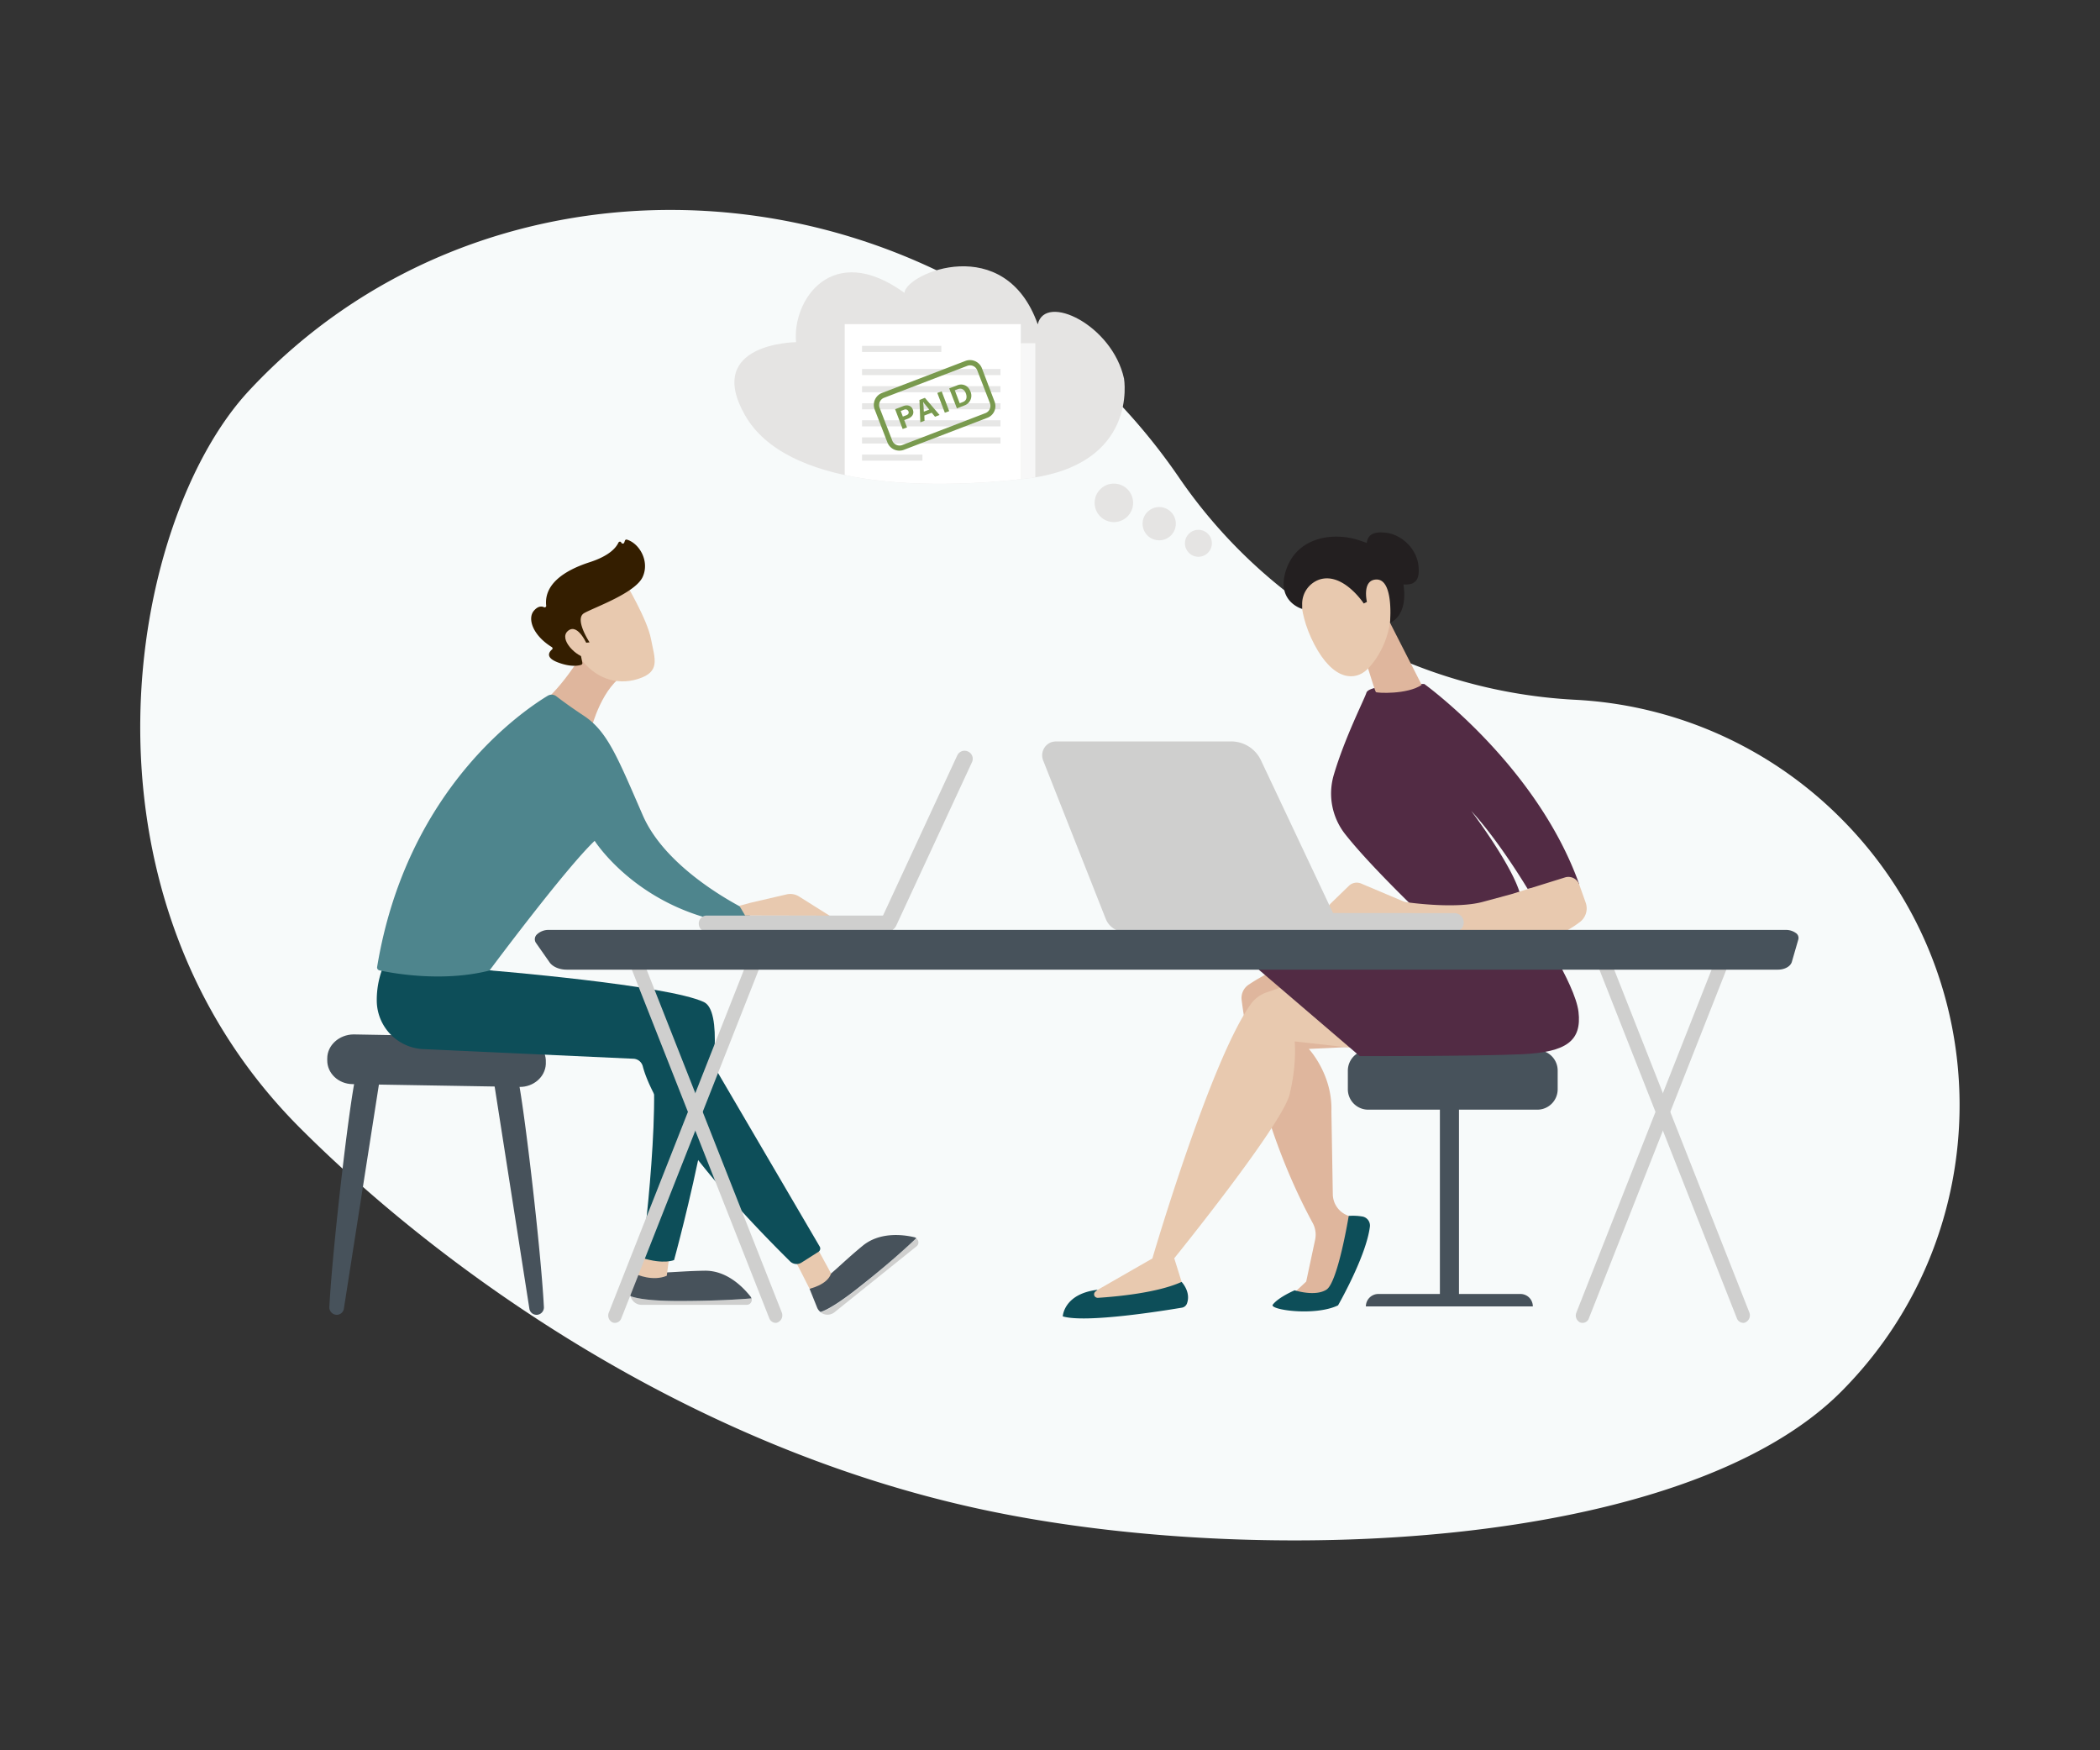 <svg xmlns="http://www.w3.org/2000/svg" xmlns:xlink="http://www.w3.org/1999/xlink" viewBox="0 0 1200 1000"><rect x="0" y="0" width="1200" height="1000" fill="#333333" stroke="none"/><defs><clipPath id="a"><path d="M454.9,195.5c-2.3-24.1,20.6-58.1,61.9-28.2,1.2-11.4,57.5-34.9,76.2,18,4.2-18.1,42.6.4,49.3,31,0,0,8.6,49.8-56.3,57.2-57.8,6.6-136.8,5-160.3-36.3S454.9,195.5,454.9,195.5Z" style="fill:none"/></clipPath></defs><title>benefit-from-experience</title><path d="M171.5,644.5C252.4,725.4,392.9,826.6,562,862.6c157.3,33.5,400,23,490.2-67.6s90.1-237.2-.4-327.6A231,231,0,0,0,900,399.8a292.76,292.76,0,0,1-226.3-127,347.26,347.26,0,0,0-41.1-49.5c-135.4-135.4-360-140.2-490.4,0C73.1,297.7,36.1,509.1,171.5,644.5Z" style="fill:#f7fafa"/><path d="M204.1,612.2c-2.9,4.2-14.1,99.4-15.9,134.6a4.29,4.29,0,0,0,4,4.4h.2a4.11,4.11,0,0,0,4.1-3.5l20.7-132.4Z" style="fill:#47525b"/><path d="M294.9,612.2c2.8,4.2,14.1,99.4,15.9,134.6a4.23,4.23,0,0,1-4,4.4h-.2a4.11,4.11,0,0,1-4.1-3.5L281.8,615.3Z" style="fill:#47525b"/><path d="M187,604.7v1c-.1,7.5,6.4,13.6,14.4,13.7l95.5,1.6c7.9.1,14.6-5.6,15-13v-1c.4-7.7-6.1-14.1-14.4-14.3L202,591C193.8,591.1,187,597.2,187,604.7Z" style="fill:#47525b"/><path d="M388.1,743.3c-17,0-24.5-1.5-27.8-2.8a6.52,6.52,0,0,0,6.3,5h60.1a2.9,2.9,0,0,0,2.9-2.9,2.2,2.2,0,0,0-.1-.8C422.6,742.4,408,743.3,388.1,743.3Z" style="fill:#cfcfce"/><path d="M429.4,741.8a3.13,3.13,0,0,0-.5-1c-4.6-5.8-13.8-15-26.3-14.8-18.3.3-24.7,2.2-38.9.1l-3.4,11.1a6.17,6.17,0,0,0-.1,3.3c3.4,1.3,10.9,2.8,27.8,2.8C408,743.3,422.6,742.4,429.4,741.8Z" style="fill:#47525b"/><path d="M367.9,714.1l-4.1,14s9.1,4.2,17.2.8l1.6-12.1Z" style="fill:#e8c9af"/><path d="M492.3,734.5c-13.2,10.6-20,14.2-23.4,15.3a6.46,6.46,0,0,0,8-.1l46.8-37.6a2.79,2.79,0,0,0,.4-4.1c-.2-.2-.3-.4-.5-.5C518.6,712.2,507.9,722,492.3,734.5Z" style="fill:#cfcfce"/><path d="M523.6,707.4a3.13,3.13,0,0,0-1-.5c-7.2-1.7-20.1-3-29.7,4.9-14.2,11.7-17.9,17.2-30.3,24.5l4.3,10.7a5.72,5.72,0,0,0,2,2.6c3.4-1.1,10.2-4.7,23.4-15.3C507.9,722,518.6,712.2,523.6,707.4Z" style="fill:#47525b"/><path d="M279.7,554.4s101.6,8.3,122.5,18.1-17,147.4-17,147.4-5.7,2.7-18.3-1.2c0,0,13-101.5,3.3-123.5l-110-18Z" style="fill:#0d4e59"/><path d="M452.5,717c.9.9,10.1,19.3,10.1,19.3s10.2-2.2,12.3-8.7l-9.1-16.7Z" style="fill:#e8c9af"/><path d="M218.5,553.5a50.93,50.93,0,0,0-3.2,18.6,27.88,27.88,0,0,0,26.6,27.3L362,604.9a5.76,5.76,0,0,1,5.3,4.3c2.8,10.9,16.6,44.5,84.1,111.4a5.31,5.31,0,0,0,6.7.7l9.6-6.1a2.23,2.23,0,0,0,.7-3l-70-119.5a27.19,27.19,0,0,0-16.5-12.2L279.5,554.3Z" style="fill:#0d4e59"/><path d="M336.9,366.9s-12.9,22.8-26,33.8L338,415.8s6.1-24.1,20.1-31.1Z" style="fill:#dfb69d"/><path d="M216.8,554.4c6.7,1.5,35.8,7,62.9.1,0,0,43.3-58.2,60.1-74.1,0,0,26.7,42.2,86.2,48.2l3.3-7.4s-47.4-21.8-62-55.4-20.3-48-33.6-56.8c-8.3-5.5-13.2-9.2-15.8-11.2a4.38,4.38,0,0,0-4.9-.3c-14,8.5-80.7,53.1-97.5,155A1.68,1.68,0,0,0,216.8,554.4Z" style="fill:#4e858d"/><path d="M422.5,517.5l6.7-1.8,20.3-4.7a9.35,9.35,0,0,1,7.1,1.2l17.5,11-48.3-.1Z" style="fill:#e8c9af"/><path d="M357.3,332.8s12.5,20.8,14.7,32.3,5.6,18.7-7.4,22.8-25.2-1.1-32.9-11.8c0,0-11.9-16.5-10.7-24.1S357.3,332.8,357.3,332.8Z" style="fill:#e8c9af"/><path d="M335.2,367.2l1.7-.2s-8.9-13.4-3.1-16.7,29.4-11.5,33.5-20.8c4-9-2-19.1-9.1-21.2a.91.91,0,0,0-1.1.6l-.4,1.1a.88.88,0,0,1-1.2.5,1.21,1.21,0,0,1-.5-.5h0a.8.8,0,0,0-1.2-.4c-.2.1-.4.3-.4.4-1.3,2.8-5,7.5-16.4,11.2-16.1,5.2-26.1,13.4-24.9,24.8a.85.85,0,0,1-.8,1,.9.9,0,0,1-.5-.1c-1.3-.6-3.3-.7-5.6,1.9-4,4.4-.9,14.1,10.1,20.9a.84.84,0,0,1,.3,1.2.22.22,0,0,1-.2.2c-1.6,1.4-4,4.6,3.5,7.4s11.8,1.8,13.3,1.3a1.1,1.1,0,0,0,.6-1l-2-10a.92.92,0,0,1,.7-1.1h.1Z" style="fill:#341e00"/><path d="M335.9,369.2s-5.5-13.6-11.3-8.8,5.4,15.4,10.5,15.2Z" style="fill:#e8c9af"/><path d="M403.8,532.4h.2l103.1-.1a4.6,4.6,0,0,0,0-9.2H404a4.53,4.53,0,0,0-4.7,4.5,4.68,4.68,0,0,0,4.5,4.8Z" style="fill:#cfcfce"/><path d="M547.1,431.4c0,.1-.1.1-.1.2l-43.4,93.6a4.61,4.61,0,0,0,8.2,4.2c.1-.1.1-.2.2-.3l43.4-93.6a4.53,4.53,0,0,0-2.2-6.1,4.6,4.6,0,0,0-6.1,2Z" style="fill:#cfcfce"/><rect x="822.8" y="626.4" width="10.9" height="117.7" style="fill:#47525b"/><path d="M875.9,746.4H780.5a7.13,7.13,0,0,1,7.1-7.1h81.2a7.06,7.06,0,0,1,7.1,7.1c.1,0,.1.1,0,0Z" style="fill:#47525b"/><path d="M781.9,600h96.5a11.65,11.65,0,0,1,11.7,11.7v10.6A11.65,11.65,0,0,1,878.4,634H781.9a11.65,11.65,0,0,1-11.7-11.7V611.7A11.71,11.71,0,0,1,781.9,600Z" style="fill:#47525b"/><path d="M747.9,547.9s-16.2,2.5-34.4,14.7a9.11,9.11,0,0,0-4,8.7c2.2,17.2,11.1,73.1,40.7,127.6a13.94,13.94,0,0,1,1.3,9.4l-5.1,23.9-9.5,8.9h24.5l16.4-44.2-7-2.2a13.21,13.21,0,0,1-9.2-12.4l-.8-47.4c.7-21.1-12.9-35.6-12.9-35.6l39.1-1.9Z" style="fill:#dfb69d"/><path d="M727.3,745.4c-2.2,2.9,24,6.8,37.3.4,0,0,16.1-28,18.2-45a5.25,5.25,0,0,0-4-5.7,31.49,31.49,0,0,0-8.1-.4s-6.2,37.9-12.7,42.1-18.2.4-18.2.4S730.6,741.1,727.3,745.4Z" style="fill:#0d4e59"/><path d="M781.9,600c-.2-.4-42.1-5-42.1-5s1.4,12.8-2.9,30.3S671,718.9,671,718.9l6.4,20.5a106.47,106.47,0,0,1-59.7,3L658.5,719s33-112.6,56.1-145.1a18.78,18.78,0,0,1,9.4-7l37-12.8Z" style="fill:#e8c9af"/><path d="M875.9,525.8s24.2,35.9,26.1,52.3-6.6,23-32,24.2-93,1.1-93,1.1L719.3,554s42.1-15,53-19.3S875.9,525.8,875.9,525.8Z" style="fill:#522b44"/><path d="M675.2,732.4s5.6,5.8,3,12.5a3.76,3.76,0,0,1-2.7,2.2c-9.5,1.6-54.9,9-68.2,5,0,0,.5-12.9,19.9-15.2l-1.2,1a2,2,0,0,0-.4,2.8,2.29,2.29,0,0,0,1.7.8C638.4,740.8,661.6,738.6,675.2,732.4Z" style="fill:#0d4e59"/><path d="M810.6,521s-28.1-26.8-42-44.5a37.53,37.53,0,0,1-6.4-33.9c6.3-21.3,17.6-43.4,18.6-46.8,1.6-5.3,33.1-5,33.1-5s64.2,46.2,88.5,114.4l-29.5,2.6s-16.2-27.2-32.2-44.5c0,0,27.7,36.6,28.7,51.6Z" style="fill:#522b44"/><path d="M777,366.4c.3,1.1,8.6,28.4,9.2,29s18,1.5,26.2-4.1l-20.3-39.8Z" style="fill:#dfb69d"/><path d="M744,331.4s-4,15.6,7,36.7,23.5,21,30.3,14.3,15.4-21.1,13.4-41.4S749.7,311.5,744,331.4Z" style="fill:#e8c9af"/><path d="M760.5,516.1l10.3-10a6.47,6.47,0,0,1,7-1.3l23.9,10.1a9.83,9.83,0,0,0,1.6.5c4.8.7,29.3,3.8,43.9-.1l16.3-4.4,30.8-9.6a6.58,6.58,0,0,1,8.1,4l3.7,10.4a9.77,9.77,0,0,1-3.6,11.3,63.09,63.09,0,0,1-9.3,5.8c-4.6,2-106.4-1.1-118.3-1.4a5.45,5.45,0,0,1-2.2-.5l-10.1-4.1a6.51,6.51,0,0,1-3.5-8.5A5.55,5.55,0,0,1,760.5,516.1Z" style="fill:#e8c9af"/><path d="M831.5,532.4h-.3l-119.9-.1a5.36,5.36,0,0,1,0-10.7l119.9.1a5.36,5.36,0,0,1,.3,10.7Z" style="fill:#cfcfce"/><path d="M603.5,423.6h99.9a18.85,18.85,0,0,1,17.2,10.9l46.2,97.9H642.7a11.74,11.74,0,0,1-10.8-7.3l-35.8-90.6a8,8,0,0,1,4.5-10.4A10.4,10.4,0,0,1,603.5,423.6Z" style="fill:#cfcfce"/><path d="M351.4,755.8a3.65,3.65,0,0,1-1.5-.3,4.42,4.42,0,0,1-2-5.6l81.5-206.7a3.71,3.71,0,0,1,4.8-2.3c.1,0,.2.1.3.1a4.42,4.42,0,0,1,2,5.6L355,753.3A3.89,3.89,0,0,1,351.4,755.8Z" style="fill:#cfcfce"/><path d="M443.2,755.8a4,4,0,0,1-3.6-2.6L358.1,546.5a4.42,4.42,0,0,1,2-5.6,3.77,3.77,0,0,1,5,1.9c0,.1.1.2.1.3l81.5,206.7a4.42,4.42,0,0,1-2,5.6A2.82,2.82,0,0,1,443.2,755.8Z" style="fill:#cfcfce"/><path d="M904.3,755.8a3.65,3.65,0,0,1-1.5-.3,4.42,4.42,0,0,1-2-5.6l81.5-206.7a3.71,3.71,0,0,1,4.8-2.3c.1,0,.2.1.3.1a4.42,4.42,0,0,1,2,5.6L907.9,753.3A3.79,3.79,0,0,1,904.3,755.8Z" style="fill:#cfcfce"/><path d="M996.1,755.8a4,4,0,0,1-3.6-2.6L911,546.5a4.42,4.42,0,0,1,2-5.6,3.85,3.85,0,0,1,5,1.9c0,.1.1.2.1.3l81.5,206.7a4.42,4.42,0,0,1-2,5.6A2.41,2.41,0,0,1,996.1,755.8Z" style="fill:#cfcfce"/><path d="M1027.6,536.8a3.37,3.37,0,0,0-1.5-3.8,9.59,9.59,0,0,0-5.4-1.7h-707a9.58,9.58,0,0,0-6.8,2.5,3.73,3.73,0,0,0-.5,5.1l7.7,11c1.8,2.5,5.6,4.1,9.7,4.1h692.1c3.9,0,7.2-1.8,8-4.4Z" style="fill:#47525b"/><path d="M810.5,322.8c-1.1-9.1-9.3-17.3-18.4-18.4-7-.8-10.4.8-11.1,5.8-1.3-.5-2.6-.9-4-1.4-15.1-5.1-36-2.1-42.2,17.2-5.7,17.8,9.3,21.9,9.3,21.9v-2.4a14.69,14.69,0,0,1,9.9-14.4c13.5-4.3,25.3,13.7,25.3,13.7l1.8-.9s-3-12.7,5.5-12.8c10-.1,7.7,24.7,7.7,24.7s9.4-3.1,8-19.1c-.1-1-.2-1.9-.3-2.8C809.1,334.4,811.5,331,810.5,322.8Z" style="fill:#231f20"/><circle cx="684.8" cy="310.4" r="7.7" style="fill:#e5e4e3"/><circle cx="662.4" cy="299.2" r="9.5" style="fill:#e5e4e3"/><circle cx="636.5" cy="287.3" r="11" style="fill:#e5e4e3"/><path d="M454.9,195.5c-2.3-24.1,20.6-58.1,61.9-28.2,1.2-11.4,57.5-34.9,76.2,18,4.2-18.1,42.6.4,49.3,31,0,0,8.6,49.8-56.3,57.2-57.8,6.6-136.8,5-160.3-36.3S454.9,195.5,454.9,195.5Z" style="fill:#e5e4e3"/><g style="clip-path:url(#a)"><rect x="482.7" y="185.2" width="100.6" height="131.1" style="fill:#fff"/><g style="opacity:0.5"><rect x="492.6" y="197.6" width="45.3" height="3.5" style="fill:#cfcfce"/><rect x="492.6" y="210.8" width="79.1" height="3.5" style="fill:#cfcfce"/><rect x="492.6" y="220.6" width="79.1" height="3.5" style="fill:#cfcfce"/><rect x="492.6" y="230.4" width="79.1" height="3.5" style="fill:#cfcfce"/><rect x="492.6" y="240.1" width="79.1" height="3.5" style="fill:#cfcfce"/><rect x="492.6" y="249.9" width="79.1" height="3.5" style="fill:#cfcfce"/><rect x="492.6" y="259.7" width="34.5" height="3.5" style="fill:#cfcfce"/></g><path d="M511.5,233.8l4.7-1.8c2.4-.9,4.6-.2,5.4,2,1,2.5-.5,4.3-2.7,5.2l-2.2.8,1.6,4.2-2.5.9Zm4.4,4.2,1.9-.7c1.1-.4,1.8-1.2,1.3-2.3a1.79,1.79,0,0,0-2.5-.9l-1.9.7Z" style="fill:#799a4e"/><path d="M528.2,237.4l.1,3-2.4.9-.5-12.8,3.1-1.2,8.4,9.8-2.6,1-1.9-2.3ZM531,234c-1.7-2.1-2.8-3.4-3.5-4.3h0c.2,1.2.3,3.2.4,5.5Z" style="fill:#799a4e"/><path d="M538.1,223.6l4.3,11.3-2.5.9-4.3-11.3Z" style="fill:#799a4e"/><path d="M542.4,221.9l4.5-1.7a5.5,5.5,0,0,1,7.3,2.7c.1.2.2.5.3.7a5.87,5.87,0,0,1-3.3,8l-4.4,1.7Zm6,8.5,1.8-.7c2.2-.8,2.5-2.8,1.7-5-.7-1.9-2.3-3.2-4.5-2.4l-1.8.7Z" style="fill:#799a4e"/><path d="M564.2,238.7,516.5,257a7.32,7.32,0,0,1-9.4-4.2l-7.3-18.9a7.32,7.32,0,0,1,4.2-9.4l47.7-18.3a7.32,7.32,0,0,1,9.4,4.2l7.2,19A7.12,7.12,0,0,1,564.2,238.7Zm-59.1-11.4a4.45,4.45,0,0,0-2.5,5.6l7.3,18.9a4.45,4.45,0,0,0,5.6,2.5h0L563.2,236a4.45,4.45,0,0,0,2.5-5.6h0l-7.3-18.9a4.41,4.41,0,0,0-5.6-2.5h0Z" style="fill:#799a4e"/><rect x="583.3" y="196.1" width="8.3" height="120.2" style="fill:#fff;opacity:0.7;isolation:isolate"/></g></svg>